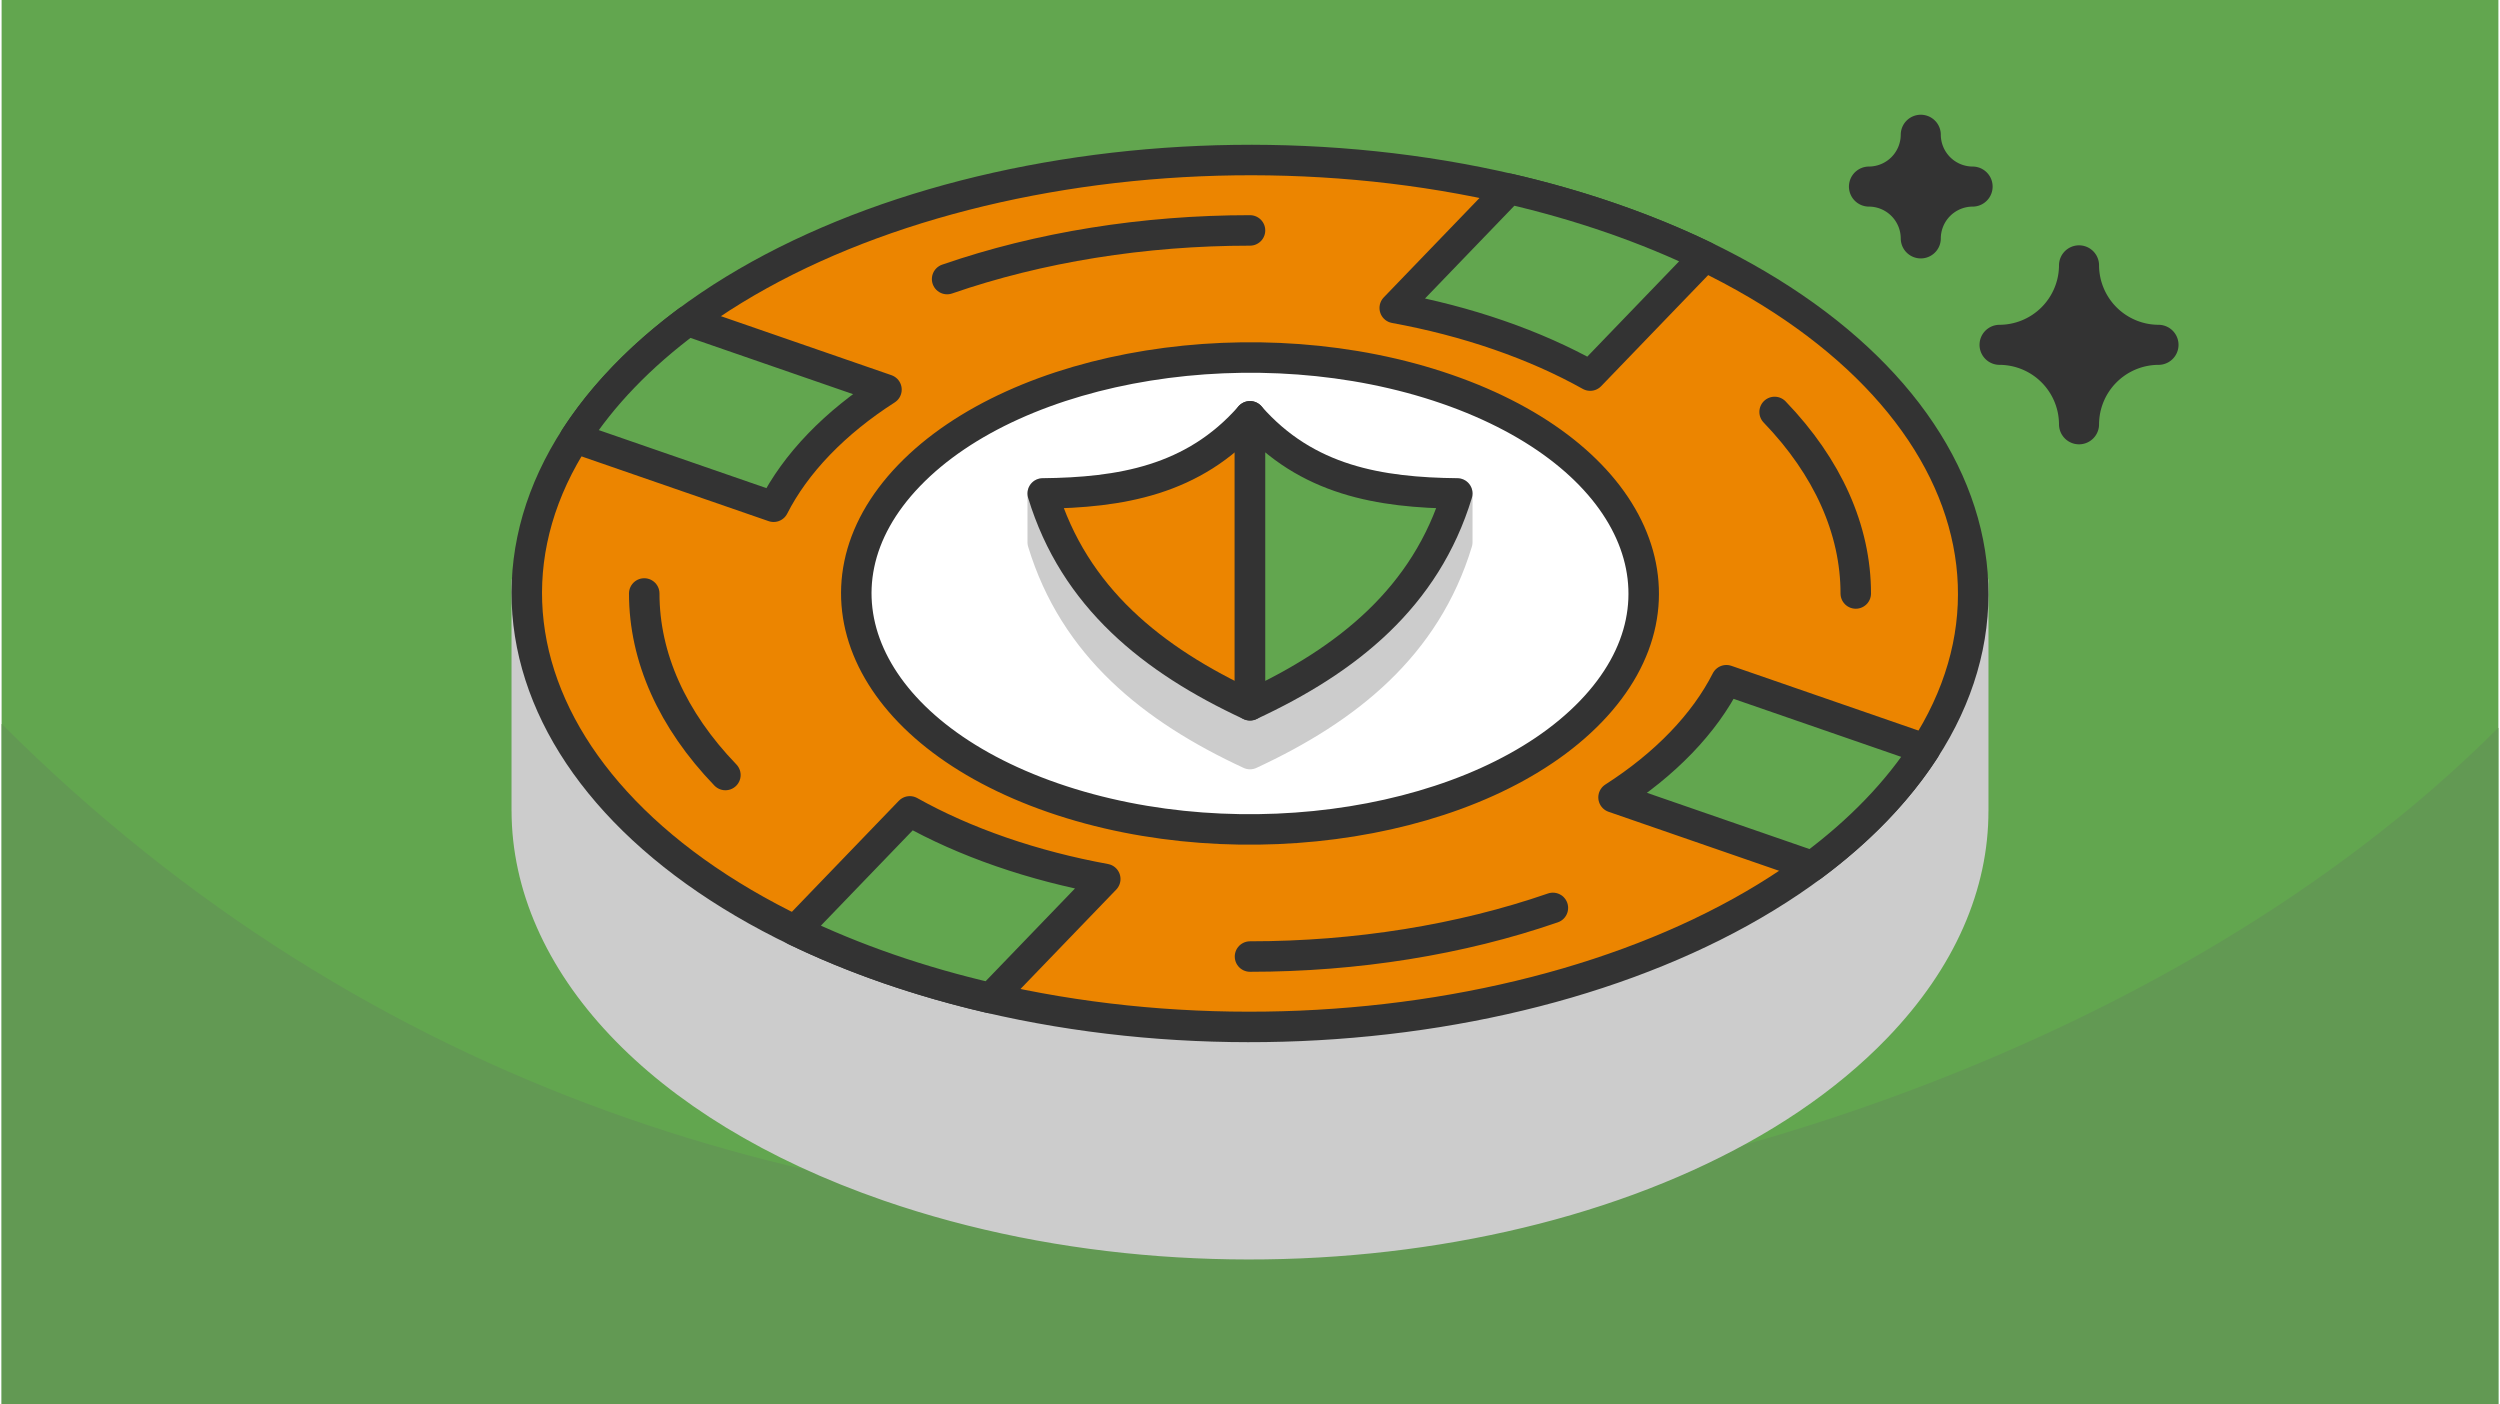 <?xml version="1.0" encoding="UTF-8"?>
<svg xmlns="http://www.w3.org/2000/svg" xmlns:xlink="http://www.w3.org/1999/xlink" width="470" height="264" viewBox="0 0 329.983 185.616" shape-rendering="geometricPrecision" image-rendering="optimizeQuality" fill-rule="evenodd" xmlns:v="https://vecta.io/nano"><style><![CDATA[.L{stroke-linejoin:round}.M{stroke-miterlimit:2.613}.N{fill:#62a64f}]]></style><path d="M329.983 0H0v185.616h329.983z" class="N"/><use xlink:href="#B" fill="#629953"/><path d="M329.983 0H0v185.616h329.983z" class="N"/><use xlink:href="#B" fill="#629953"/><path d="M274.573 35.075h0a10.54 10.54 0 0 1-10.504 10.504h0a10.54 10.54 0 0 1 10.504 10.504h0a10.54 10.54 0 0 1 10.504-10.504h0a10.54 10.54 0 0 1-10.504-10.504zm-20.917-17.262h-.001a6.87 6.87 0 0 1-6.848 6.848v.001a6.87 6.87 0 0 1 6.848 6.848h.001a6.87 6.87 0 0 1 6.848-6.848v-.001a6.87 6.87 0 0 1-6.848-6.848z" stroke="#333" stroke-width="5.294" fill="#333" class="L M"/><g stroke-width="4.03" class="L M"><path d="M260.585 107.169c.016 9.737-4.112 19.605-12.818 28.643-26.394 27.399-84.85 36.787-130.565 20.968-30.636-10.601-47.773-29.832-47.804-49.611h-.003V76.932h191.193v30.237h-.003z" stroke="#ccc" fill="#ccc"/><g stroke="#333"><path d="M212.782 28.836c45.715 15.819 61.378 50.855 34.985 78.254s-84.85 36.787-130.565 20.968-61.379-50.855-34.985-78.254 84.849-36.787 130.565-20.968z" fill="#ec8500"/><path d="M191.008 51.44c24.887 8.611 33.414 27.684 19.045 42.6s-46.191 20.026-71.077 11.414-33.414-27.684-19.046-42.6 46.191-20.026 71.078-11.414z" fill="#fff"/><path d="M225.119 33.908l-15.16 15.738c-3.595-2.013-7.625-3.814-12.068-5.351s-9.061-2.729-13.768-3.589l15.161-15.737c4.59 1.061 9.103 2.346 13.498 3.867s8.509 3.221 12.337 5.072zm-79.259 82.28l-15.16 15.737c-4.59-1.061-9.104-2.346-13.498-3.867s-8.509-3.221-12.338-5.073l15.16-15.737c3.595 2.013 7.626 3.814 12.069 5.351s9.061 2.729 13.767 3.589zm93.443-1.704l-26.258-9.086c3.358-2.155 6.364-4.57 8.929-7.233s4.553-5.431 5.987-8.252L254.22 99c-1.771 2.751-3.916 5.456-6.453 8.09s-5.374 5.1-8.464 7.394zM102.022 66.981l-26.258-9.087c1.771-2.751 3.915-5.456 6.453-8.09s5.373-5.1 8.463-7.394l26.259 9.086c-3.359 2.155-6.364 4.57-8.929 7.233s-4.553 5.431-5.988 8.252z" class="N"/><path d="M234.335 54.452c7.027 7.296 10.727 15.571 10.727 23.995m-40.035 41.561c-12.172 4.212-25.98 6.429-40.035 6.429m-69.343-23.995c-7.028-7.296-10.728-15.571-10.728-23.995m40.035-41.56c12.173-4.212 25.98-6.43 40.036-6.43" stroke-linecap="round" fill="none"/></g><path d="M164.992 99.674c-12.91-5.99-23.228-14.273-27.398-27.995v-6.453h54.796v6.453c-4.17 13.722-14.489 22.005-27.398 27.995z" stroke="#ccc" fill="#ccc"/><g stroke="#333"><path d="M164.992 55.029v38.192c-12.91-5.99-23.228-14.273-27.398-27.995 10.182-.119 19.91-1.658 27.398-10.197z" fill="#ec8500"/><path d="M164.992 55.029v38.192c12.909-5.99 23.228-14.273 27.398-27.995-10.183-.119-19.911-1.658-27.398-10.197z" class="N"/></g></g><defs ><path id="B" d="M329.983 96.205c-43.692 43.692-115.062 64.898-164.991 64.898-55.875 0-115.797-16.212-164.992-65.407v89.92h329.983V96.205z"/></defs></svg>
